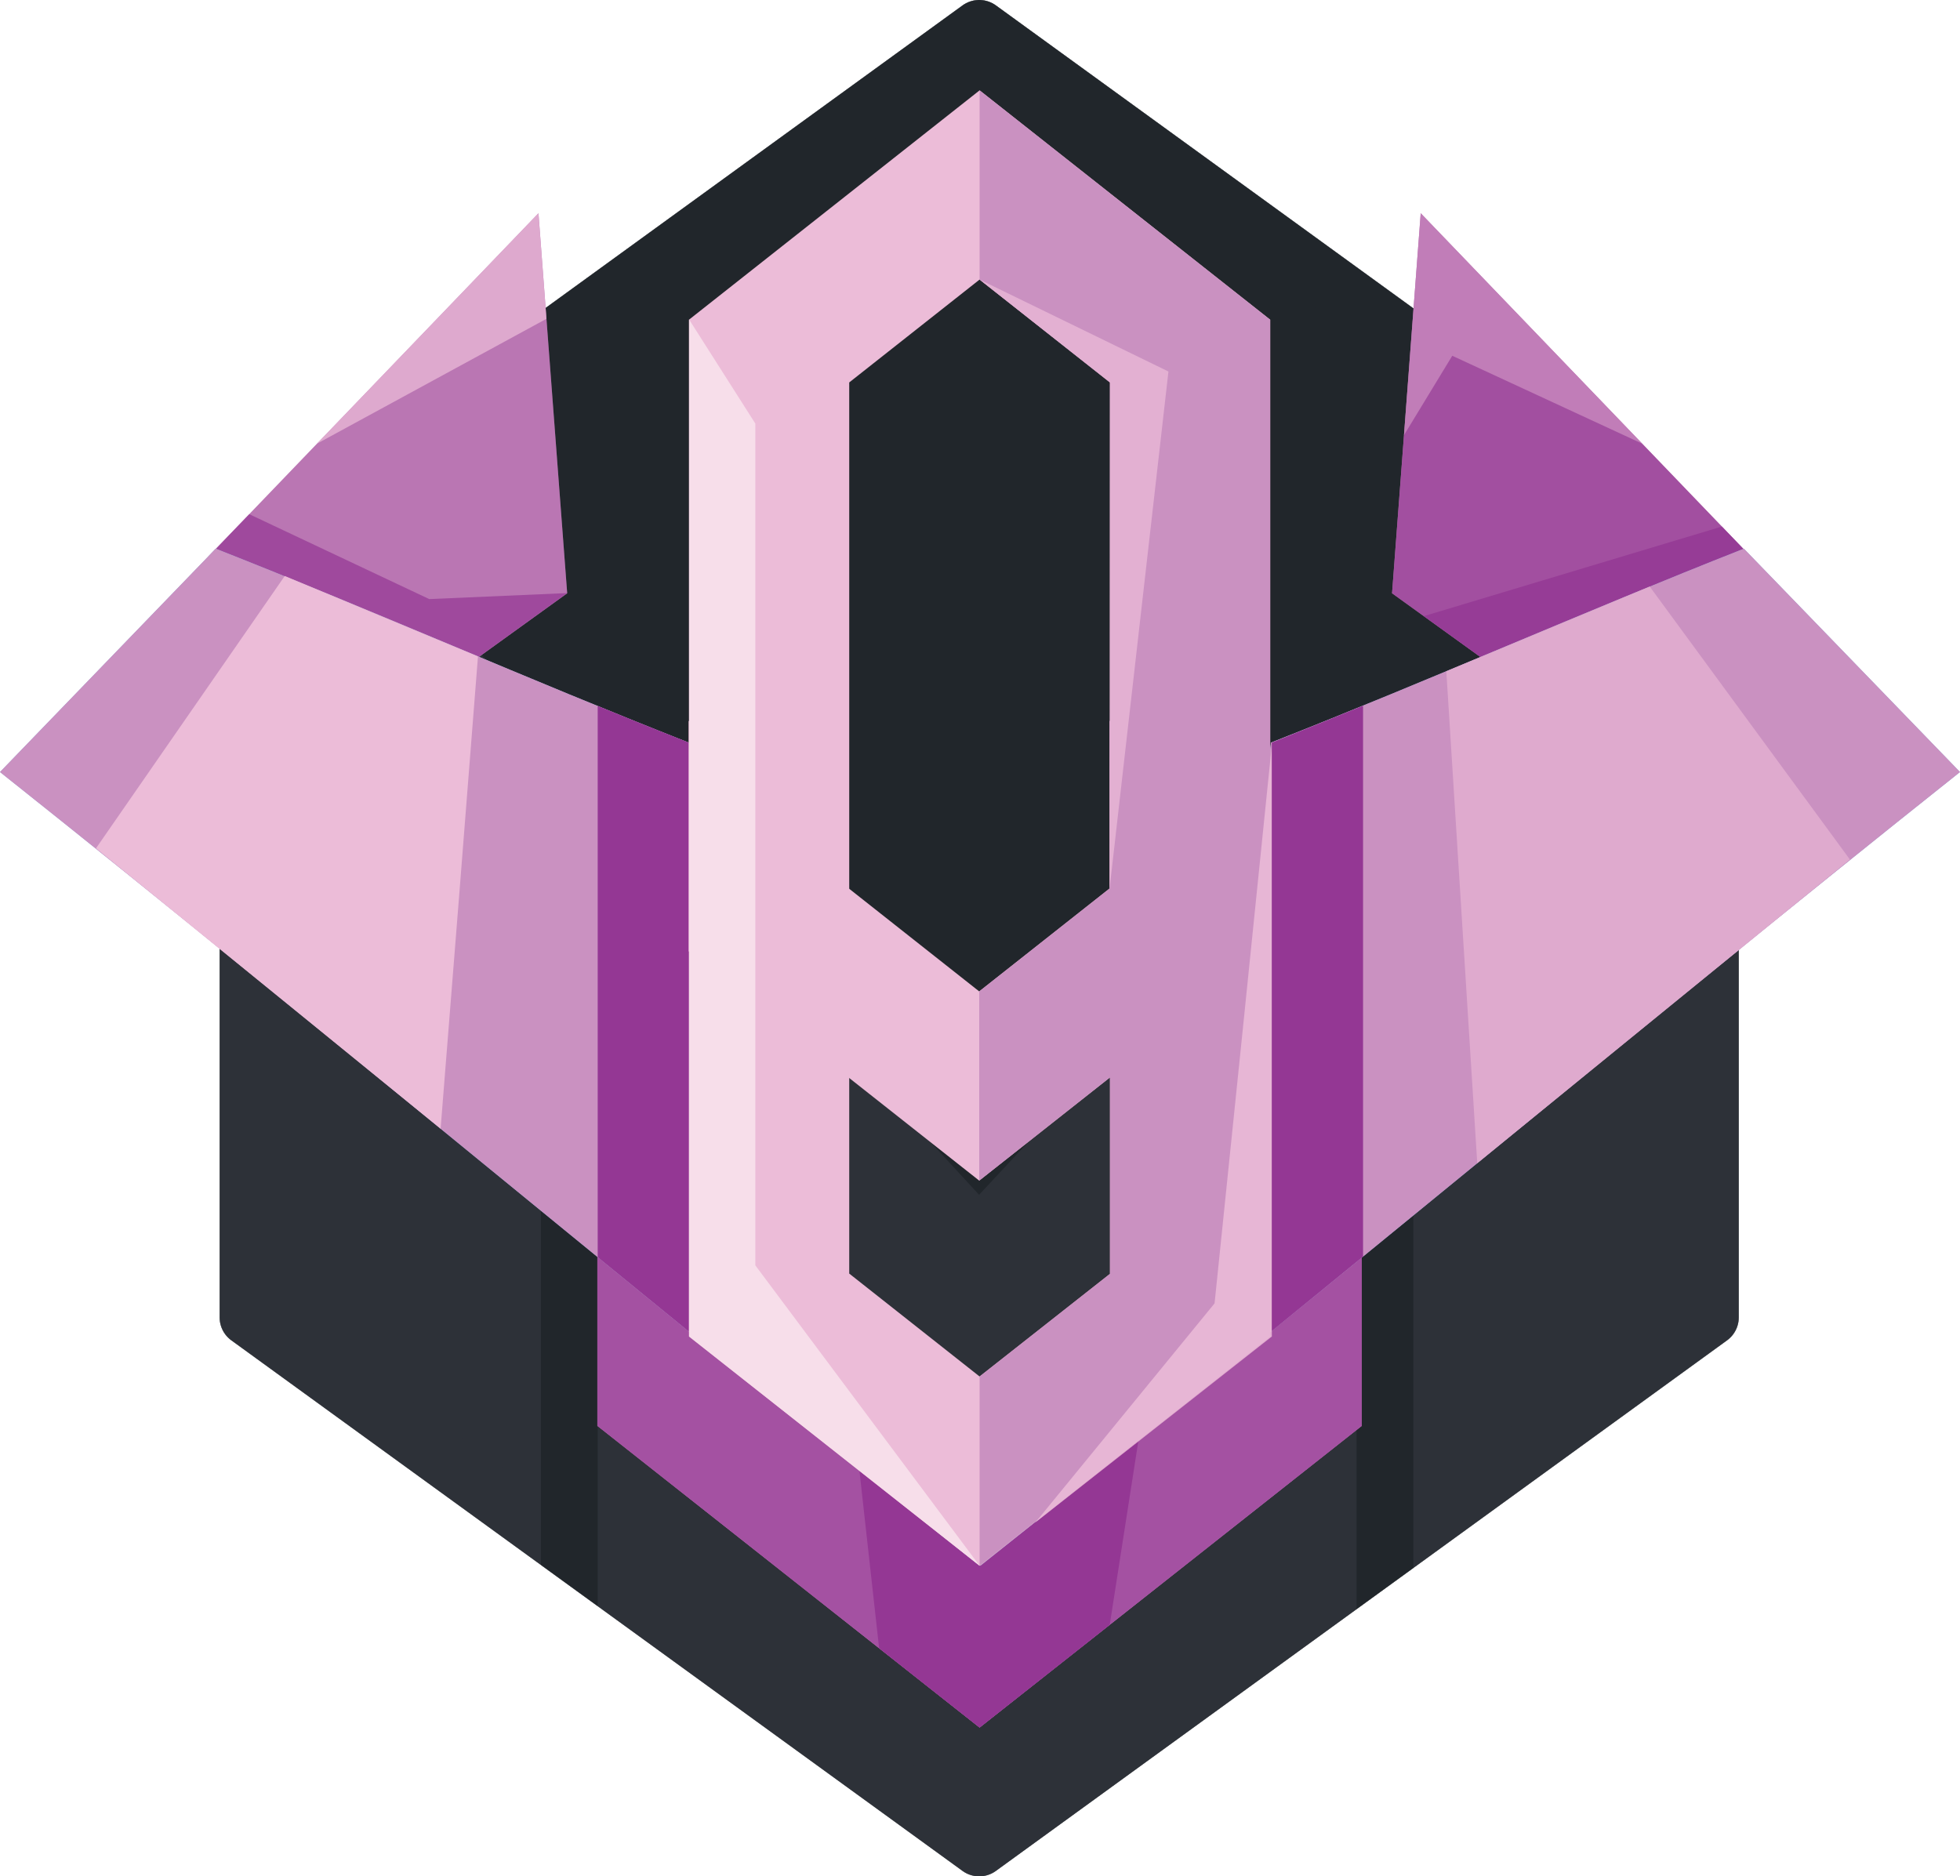 <svg xmlns="http://www.w3.org/2000/svg" viewBox="0 0 414.33 396.67"><title>rm_rankbadges</title><g id="764d59ec-9885-41bd-838b-66b96e2b88e2" data-name="Grandmaster"><polygon points="52.43 118.17 52.43 278.5 207 390.67 361.56 278.5 361.56 118.17 207 6 52.43 118.17" style="fill:#2d3138"/><polygon points="52.43 118.17 52.43 278.5 207 390.67 361.56 278.5 361.56 118.17 207 6 52.43 118.17" style="fill:none;stroke:#2d3138;stroke-linecap:round;stroke-linejoin:round;stroke-width:12px"/><g style="opacity:0.47"><path d="M207,396.67a5.93,5.93,0,0,1-3.52-1.15L48.91,283.36a6,6,0,0,1-2.48-4.86V118.17a6,6,0,0,1,2.48-4.86L203.48,1.14a6,6,0,0,1,7,0L365.09,113.31a6,6,0,0,1,2.47,4.86V278.5a6,6,0,0,1-2.47,4.86L210.52,395.52A5.93,5.93,0,0,1,207,396.67ZM58.43,275.44,207,383.25,355.56,275.44V121.23L207,13.41,58.43,121.23Z" style="fill:#2d3138"/><path d="M365.09,113.31,210.52,1.14a6,6,0,0,0-7,0L48.91,113.31a6,6,0,0,0-2.48,4.86V278.5a6,6,0,0,0,2.48,4.86L203.48,395.52a6,6,0,0,0,7,0L365.09,283.36a6,6,0,0,0,2.47-4.86V118.17A6,6,0,0,0,365.09,113.31Z" style="fill:#2d3138"/><path d="M339.22,102,207,243.76,75.77,101.23" style="fill:none;stroke:#13191c;stroke-miterlimit:10;stroke-width:12px"/><path d="M203.48,1.14,93.32,81.08,75.77,101.23,207,243.76,339.22,102,320,80.56,210.52,1.14A6,6,0,0,0,203.48,1.14Z" style="fill:#13191c"/><path d="M120.35,237.33a6,6,0,0,0-6,6v87.52l12,8.71V243.33A6,6,0,0,0,120.35,237.33Z" style="fill:#13191c"/><path d="M292.77,237.33a6,6,0,0,0-6,6v96.86l12-8.71V243.33A6,6,0,0,0,292.77,237.33Z" style="fill:#13191c"/></g><path d="M243.33,243.71V284q-18.14,14.29-36.25,28.61L170.83,284V243.71H126.28v57.72l80.8,63.78,80.79-63.78V243.71Z" style="fill:#943794"/><path d="M243.33,243.71V284q-18.14,14.29-36.25,28.61L170.83,284V243.71H126.28v57.72l80.8,63.78,80.79-63.78V243.71Z" style="fill:#ca91c1"/><path d="M243.33,243.71V284q-18.14,14.29-36.25,28.61L170.83,284V243.71H126.28v57.72l80.8,63.78,80.79-63.78V243.71Z" style="fill:#943794;opacity:0.7"/><path d="M207.08,312.6l-27.64-21.82q3.19,28.83,6.4,57.66l21.24,16.77,27.51-21.72L248,257.37Z" style="fill:#943794"/><path d="M113.83,45.08,44,117.74l32.4,39.05,43.5-31.37Q116.87,85.25,113.83,45.08Z" style="fill:#ca91c1"/><path d="M113.83,45.08,44,117.74l32.4,39.05,43.5-31.37Q116.87,85.25,113.83,45.08Z" style="fill:#943794;opacity:0.3"/><path d="M67,93.8l48.51-26.4q-.84-11.16-1.69-22.32Z" style="fill:#ecbcd8;opacity:0.73"/><path d="M52.69,108.7l-8.69,9,32.4,39.05,43.5-31.37-29.16,1.27Z" style="fill:#943794;opacity:0.7"/><path d="M300.33,45.08l69.84,72.66-32.4,39.05-43.5-31.37Z" style="fill:#ca91c1"/><path d="M300.33,45.08l69.84,72.66-32.4,39.05-43.5-31.37Z" style="fill:#943794;opacity:0.72"/><path d="M347.16,93.8,307,75.21,296.79,92l3.54-46.93Z" style="fill:#ecbcd8;opacity:0.42"/><path d="M364,111.31l6.18,6.43-32.4,39.05L301,130.25Z" style="fill:#943794;opacity:0.8"/><path d="M414.33,163.21Q391.5,139.6,368.65,116c-34.65,13.67-65.31,27.34-100,41v1.5l-.18-1.36v60.77l-10.9,42-50.44,42.54-50.45-42.54-10.9-42V157.16l-.18,1.5V157c-34.65-13.67-65.31-27.34-100-41L0,163.21C70.36,219.15,136.72,275.09,207.08,331l.09-.1.08.1C277.61,275.09,344,219.15,414.33,163.21Z" style="fill:#8aa7d7"/><path d="M414.33,163.21Q391.5,139.6,368.65,116c-34.65,13.67-65.31,27.34-100,41v1.5l-.18-1.36v60.77l-10.9,42-50.44,42.54-50.45-42.54-10.9-42V157.16l-.18,1.5V157c-34.65-13.67-65.31-27.34-100-41L0,163.21C70.36,219.15,136.72,275.09,207.08,331l.09-.1.08.1C277.61,275.09,344,219.15,414.33,163.21Z" style="fill:#ca91c1"/><path d="M126.35,265.78q9.63,7.88,19.29,15.74v-67h0V157c-6.55-2.58-13-5.17-19.29-7.76Z" style="fill:#943794"/><path d="M20.29,179.34l72.85,59.27q4-49.92,7.9-99.84l-40.85-17Z" style="fill:#ecbcd8"/><path d="M312.28,245.91l78.78-64.2L348.74,124l-43,17.91Z" style="fill:#dfaace"/><path d="M268.51,113.32V67.59L207.08,19.1,145.64,67.59v48.67h0V282.54L207.08,331l61.43-48.5V113.32Zm-33.87,156L207.08,291l-27.56-21.76V80.85L207.08,59.1l27.56,21.75V269.28Z" style="fill:#ecbcd8"/><path d="M234.56,152.43v35.4L207,209.59l-27.56-21.76v-35.4H145.57V201.1L207,249.59l61.43-48.49V152.43Z" style="fill:#ecbcd8"/><path d="M234.56,152.43v35.4L207,209.59v40l61.43-48.49V152.43Z" style="fill:#ca91c1"/><path d="M268.51,113.32V67.59L207.08,19.1v40l27.56,21.75V269.28L207.08,291v40l61.43-48.5V113.32Z" style="fill:#ca91c1"/><path d="M268.85,157.54q-6,59-12.1,118l-37.89,46.33,50-39.33Z" style="fill:#ecbcd8;opacity:0.85"/><path d="M159.67,89.54l-14-22v215L207.08,331l-47.41-63.5Z" style="fill:#f7deea"/><path d="M234.56,187.83Q240.79,133.19,247,78.54L207.08,59.1l27.56,21.75Q234.6,134.34,234.56,187.83Z" style="fill:#ecbcd8;opacity:0.73"/><path d="M268.85,157V281.39q9.66-7.87,19.29-15.74v-50h0V149.2C281.82,151.78,275.41,154.37,268.85,157Z" style="fill:#943794"/></g></svg>